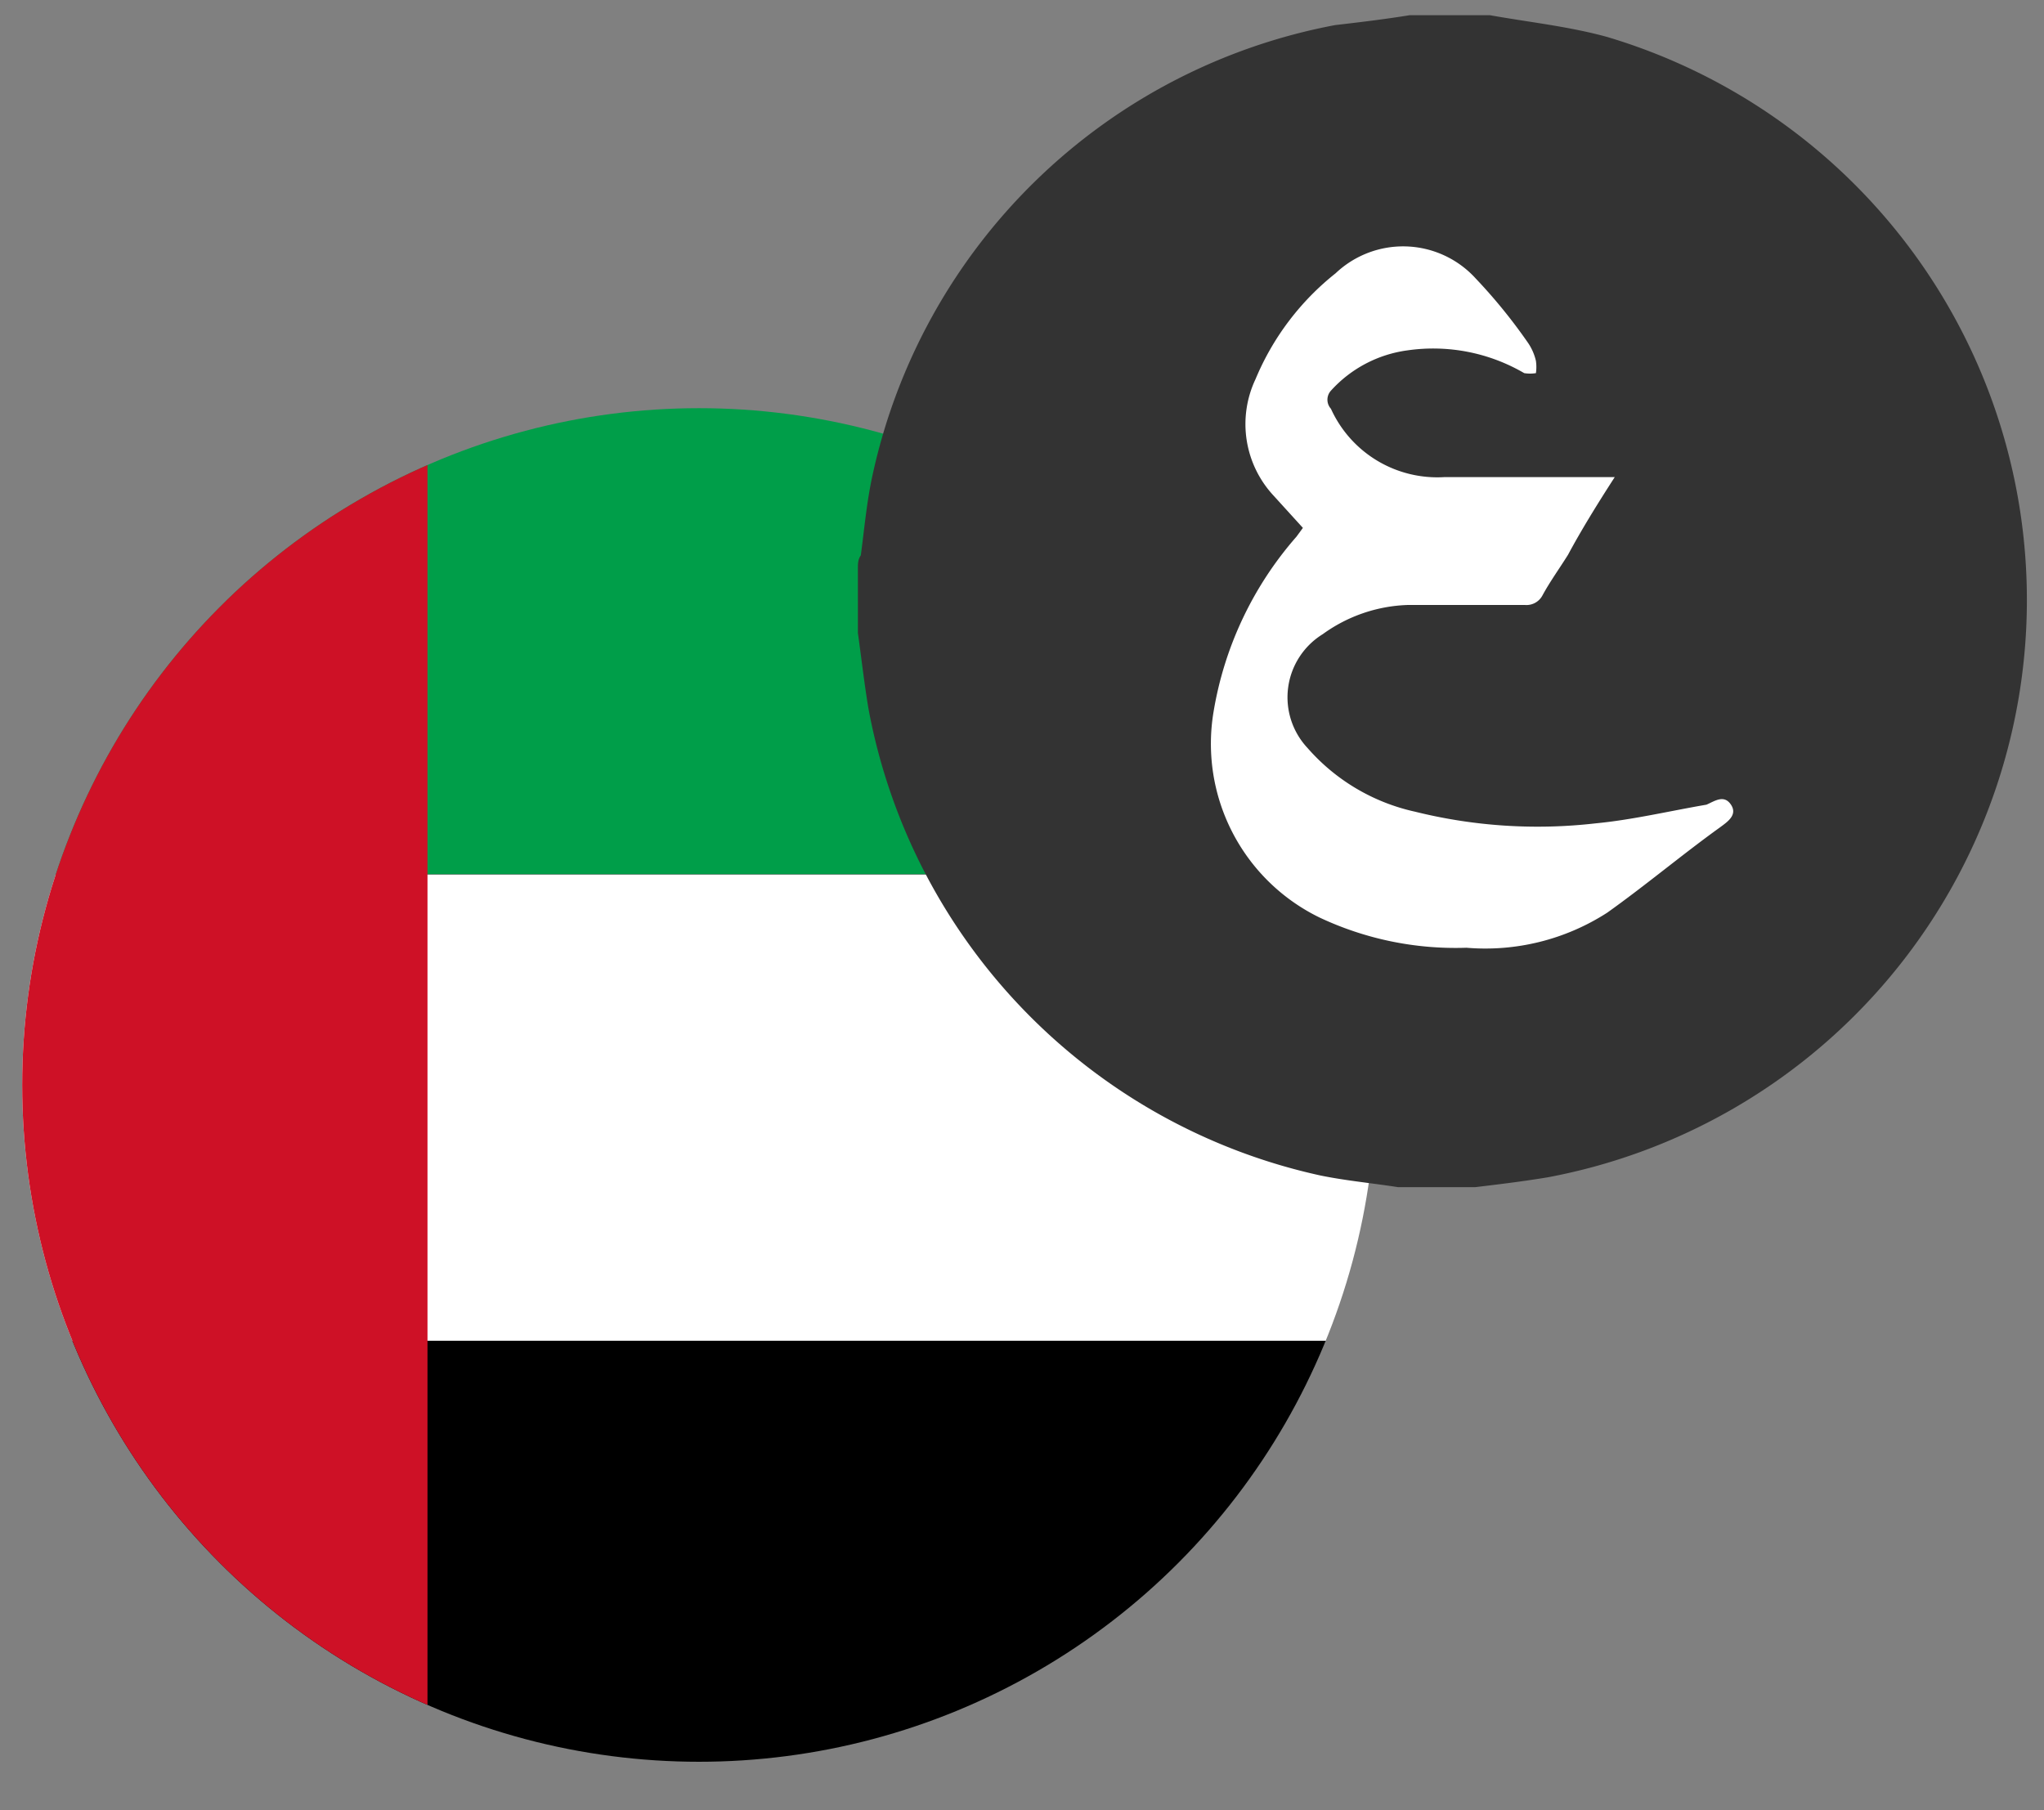 <svg id="Layer_1" data-name="Layer 1" xmlns="http://www.w3.org/2000/svg" xmlns:xlink="http://www.w3.org/1999/xlink" width="35" height="31" viewBox="0 0 35 31"><rect x="0" y="0" width="35" height="31" fill="#808080" stroke="none"/><defs><style>.cls-1{fill:none;}.cls-2{clip-path:url(#clip-path);}.cls-3{fill:#009e49;}.cls-4{fill:#fff;}.cls-5{fill:#ce1126;}.cls-6{clip-path:url(#clip-path-2);}.cls-7{fill:#333;}</style><clipPath id="clip-path"><circle class="cls-1" cx="11.97" cy="18.58" r="11.59"/></clipPath><clipPath id="clip-path-2"><circle class="cls-1" cx="-27.03" cy="18.56" r="11.59"/></clipPath></defs><g class="cls-2"><rect id="_4" data-name="4" class="cls-3" x="-4.66" y="6.99" width="47.9" height="7.98"/><rect id="_3" data-name="3" class="cls-4" x="-4.66" y="14.98" width="47.9" height="7.98"/><rect id="_2" data-name="2" x="-4.66" y="22.96" width="47.9" height="7.98"/><rect id="_1" data-name="1" class="cls-5" x="-4.66" y="6.99" width="11.98" height="23.95"/></g><g class="cls-6"><rect id="_4-2" data-name="4" class="cls-3" x="-43.66" y="6.97" width="47.9" height="7.98"/><rect id="_3-2" data-name="3" class="cls-4" x="-43.66" y="14.95" width="47.9" height="7.98"/><rect id="_2-2" data-name="2" x="-43.66" y="22.94" width="47.9" height="7.98"/></g><circle class="cls-4" cx="24.83" cy="10.29" r="9.18"/><path class="cls-7" d="M24.14.26h1.15l.22,0c.67.12,1.34.19,2,.37a10.06,10.06,0,0,1-1,19.53c-.42.07-.83.12-1.25.17H24.14l-.2,0c-.45-.07-.89-.11-1.33-.2a10.06,10.06,0,0,1-7.74-8c-.07-.42-.12-.86-.18-1.29V9.73c0-.07,0-.15.05-.22.06-.45.1-.91.2-1.37A10,10,0,0,1,22.86.43C23.29.38,23.71.33,24.14.26Zm3.51,7.91H24.74A2,2,0,0,1,22.79,7a.23.23,0,0,1,0-.31A2.15,2.15,0,0,1,24.1,6a3.09,3.09,0,0,1,2,.39.65.65,0,0,0,.2,0,.74.74,0,0,0,0-.21.91.91,0,0,0-.15-.33,9.21,9.21,0,0,0-.88-1.08,1.68,1.68,0,0,0-2.4-.09,4.54,4.54,0,0,0-1.37,1.81,1.8,1.8,0,0,0,.31,2l.5.55-.11.15a6.05,6.05,0,0,0-1.42,3,3.31,3.31,0,0,0,1.81,3.52,5.46,5.46,0,0,0,2.52.52,3.85,3.85,0,0,0,2.41-.6c.66-.47,1.29-1,1.93-1.46.12-.09.31-.21.19-.39s-.28-.06-.42,0c-.64.11-1.27.26-1.9.32a8.7,8.7,0,0,1-3.09-.2,3.42,3.42,0,0,1-1.84-1.09,1.27,1.27,0,0,1,.26-1.95,2.62,2.62,0,0,1,1.46-.5c.65,0,1.3,0,2,0a.31.31,0,0,0,.3-.16c.13-.24.29-.46.44-.7C27.07,9.09,27.34,8.65,27.65,8.17Z"/></svg>